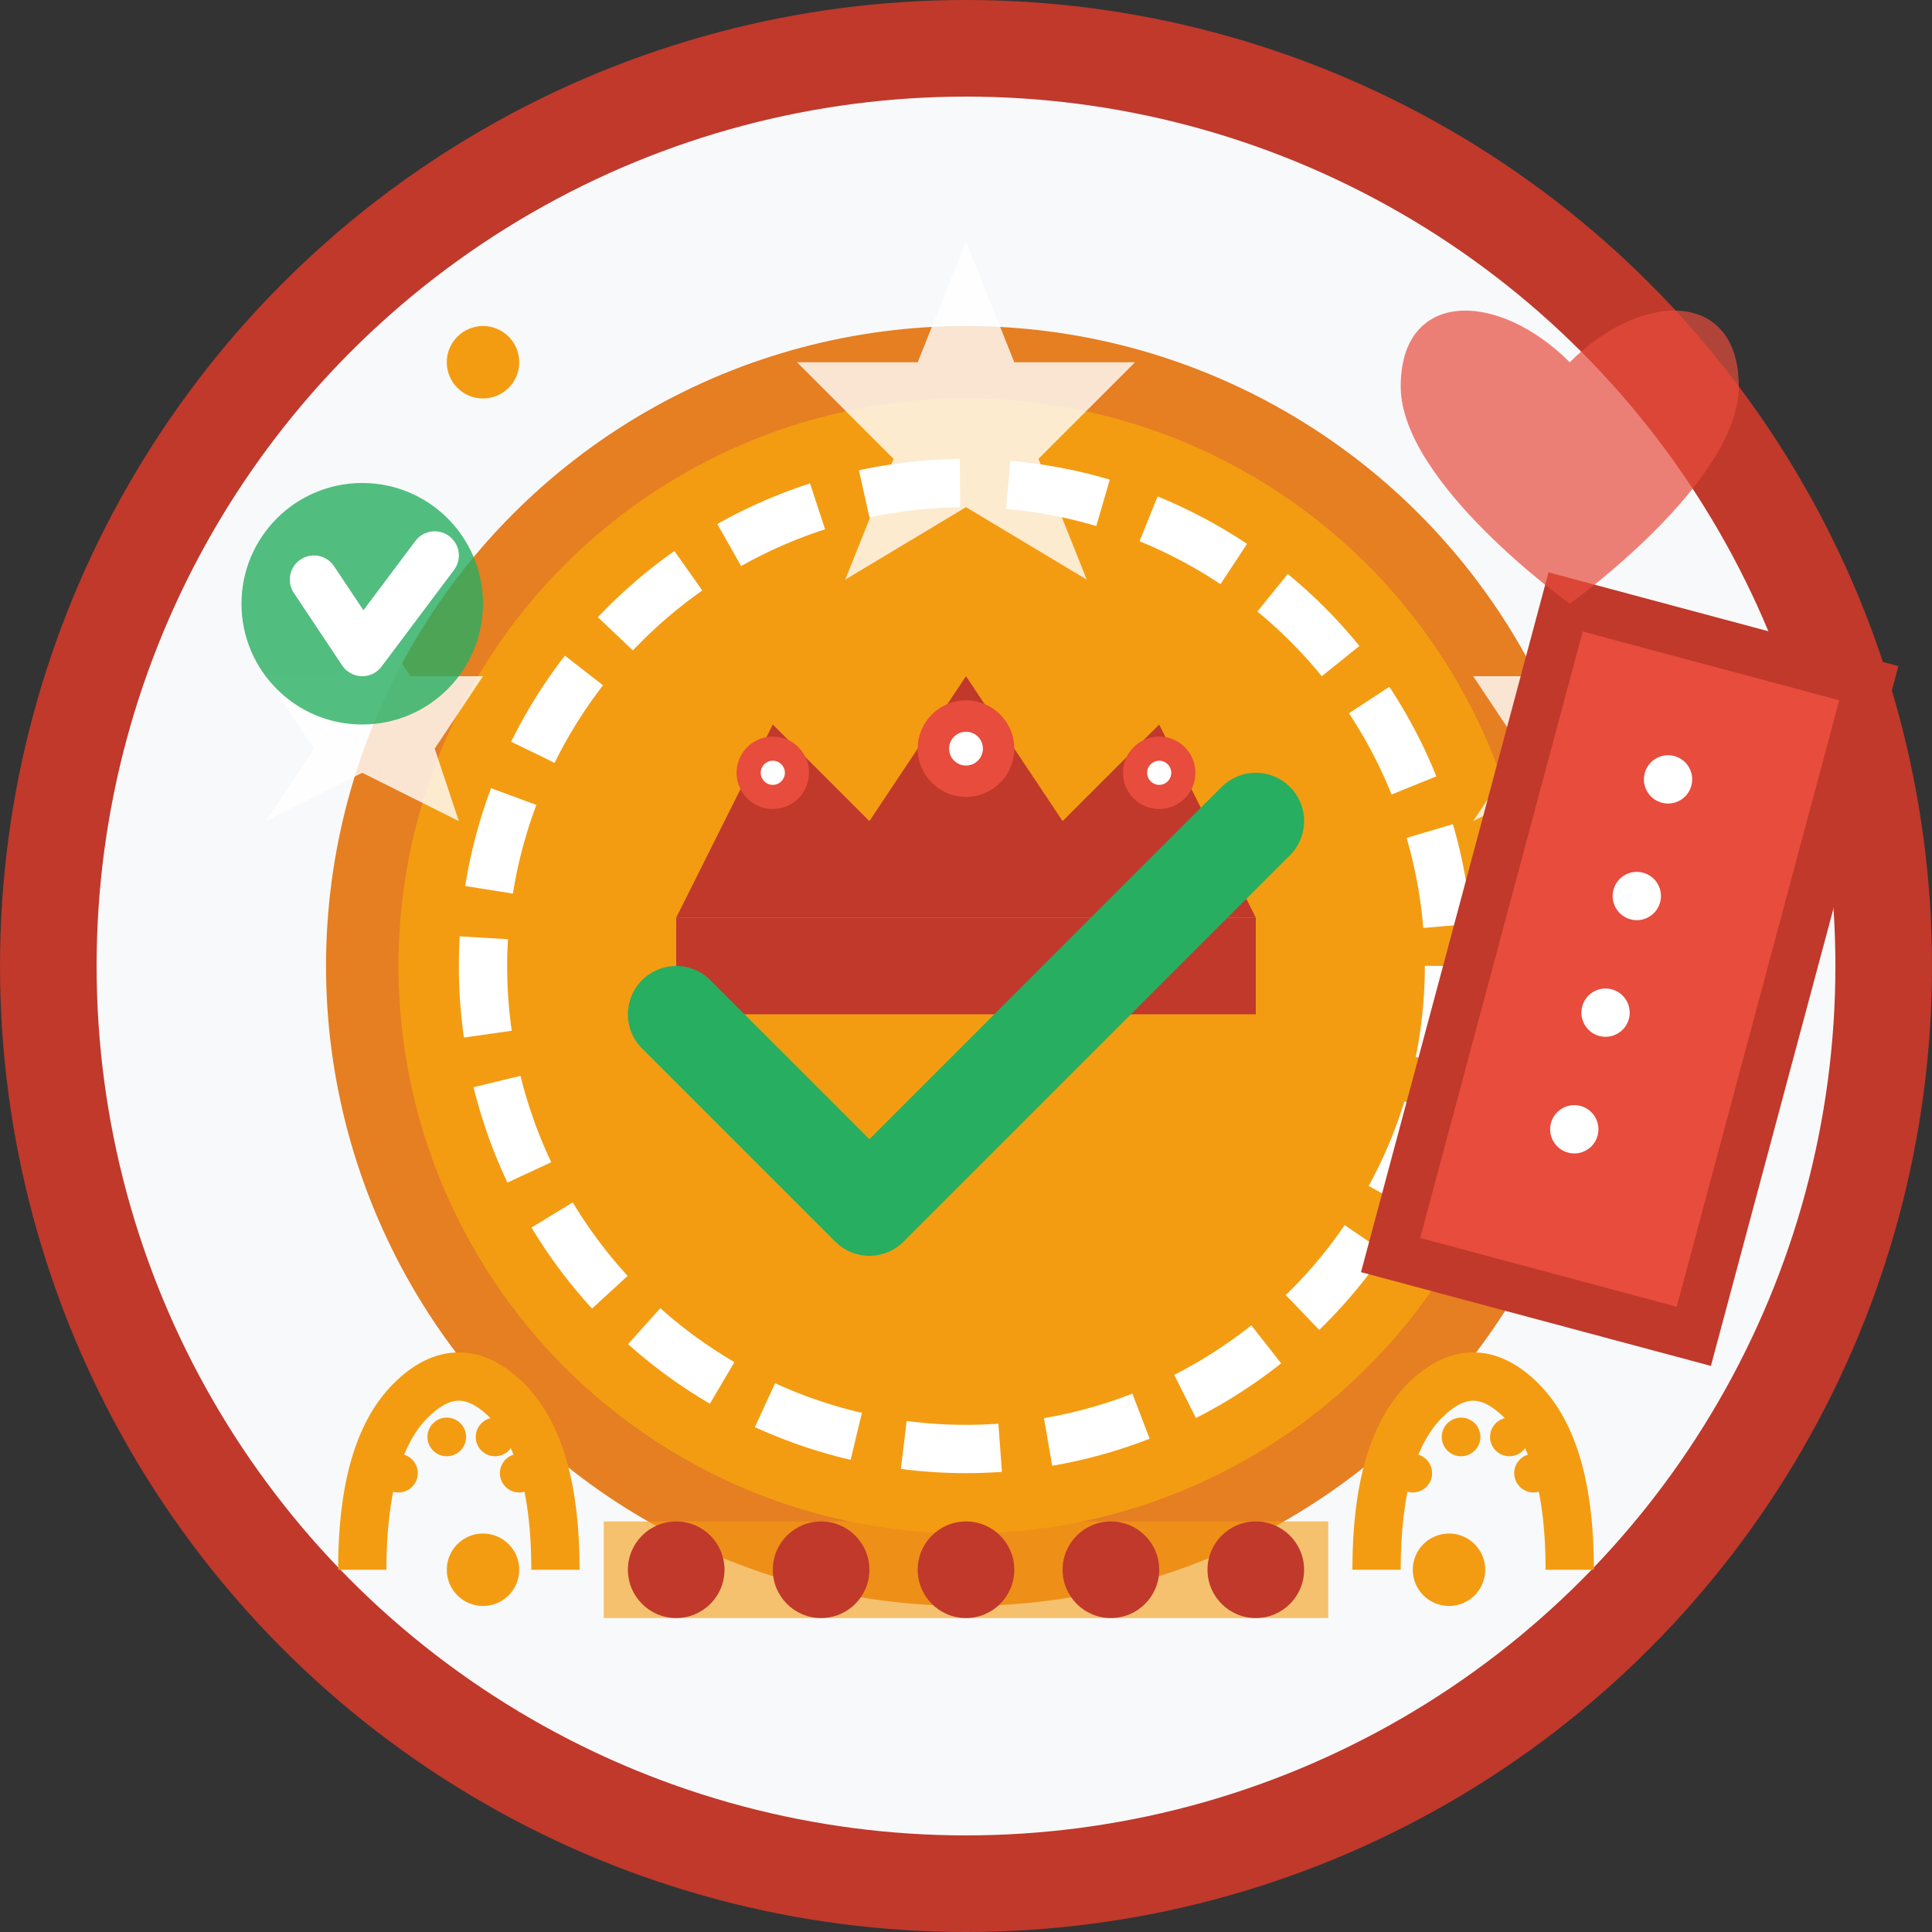 <svg width="80" height="80" viewBox="0 0 80 80" fill="none" xmlns="http://www.w3.org/2000/svg">
  <rect x="0" y="0" width="80" height="80" fill="#333333" stroke="none"/>
  <!-- Background circle -->
  <circle cx="40" cy="40" r="38" fill="#f8f9fa" stroke="#c0392b" stroke-width="4"/>
  
  <!-- Quality seal/badge background -->
  <circle cx="40" cy="40" r="25" fill="#f39c12" stroke="#e67e22" stroke-width="3"/>
  
  <!-- Inner decorative circle -->
  <circle cx="40" cy="40" r="20" fill="none" stroke="#fff" stroke-width="2" stroke-dasharray="4,2"/>
  
  <!-- Traditional Polish crown symbol (representing quality/excellence) -->
  <g transform="translate(40,30)">
    <!-- Crown base -->
    <rect x="-12" y="8" width="24" height="4" fill="#c0392b"/>
    
    <!-- Crown peaks -->
    <polygon points="-12,8 -8,0 -4,4 0,-2 4,4 8,0 12,8" fill="#c0392b"/>
    
    <!-- Crown jewels -->
    <circle cx="-8" cy="2" r="1.5" fill="#e74c3c"/>
    <circle cx="0" cy="1" r="2" fill="#e74c3c"/>
    <circle cx="8" cy="2" r="1.5" fill="#e74c3c"/>
    
    <!-- Crown highlights -->
    <circle cx="-8" cy="2" r="0.5" fill="#fff"/>
    <circle cx="0" cy="1" r="0.7" fill="#fff"/>
    <circle cx="8" cy="2" r="0.5" fill="#fff"/>
  </g>
  
  <!-- Stars around the crown (representing excellence) -->
  <g transform="translate(40,40)">
    <polygon points="0,-30 2,-25 7,-25 3,-21 5,-16 0,-19 -5,-16 -3,-21 -7,-25 -2,-25" fill="#fff" opacity="0.8"/>
    <polygon points="25,-15 27,-12 30,-12 28,-9 29,-6 25,-8 21,-6 23,-9 21,-12 24,-12" fill="#fff" opacity="0.8"/>
    <polygon points="-25,-15 -23,-12 -20,-12 -22,-9 -21,-6 -25,-8 -29,-6 -27,-9 -29,-12 -26,-12" fill="#fff" opacity="0.8"/>
  </g>
  
  <!-- Quality checkmark -->
  <path d="M28,42 L36,50 L52,34" stroke="#27ae60" stroke-width="4" stroke-linecap="round" stroke-linejoin="round" fill="none"/>
  
  <!-- Traditional Polish quality elements -->
  <!-- Wheat stalks (representing natural, quality ingredients) -->
  <g transform="translate(15,55)">
    <path d="M0,10 Q0,5 2,3 Q4,1 6,3 Q8,5 8,10" stroke="#f39c12" stroke-width="2" fill="none"/>
    <circle cx="1.5" cy="6" r="0.8" fill="#f39c12"/>
    <circle cx="3.5" cy="4.5" r="0.8" fill="#f39c12"/>
    <circle cx="5.5" cy="4.5" r="0.8" fill="#f39c12"/>
    <circle cx="6.5" cy="6" r="0.8" fill="#f39c12"/>
  </g>
  
  <g transform="translate(57,55)">
    <path d="M0,10 Q0,5 2,3 Q4,1 6,3 Q8,5 8,10" stroke="#f39c12" stroke-width="2" fill="none"/>
    <circle cx="1.5" cy="6" r="0.8" fill="#f39c12"/>
    <circle cx="3.5" cy="4.5" r="0.8" fill="#f39c12"/>
    <circle cx="5.5" cy="4.5" r="0.8" fill="#f39c12"/>
    <circle cx="6.5" cy="6" r="0.8" fill="#f39c12"/>
  </g>
  
  <!-- Quality ribbon -->
  <rect x="60" y="25" width="15" height="30" fill="#c0392b" transform="rotate(15 67 40)"/>
  <rect x="62" y="27" width="11" height="26" fill="#e74c3c" transform="rotate(15 67 40)"/>
  
  <!-- Ribbon text representation (quality mark) -->
  <g transform="translate(67,40) rotate(15)">
    <circle cx="0" cy="-8" r="1" fill="#fff"/>
    <circle cx="0" cy="-3" r="1" fill="#fff"/>
    <circle cx="0" cy="2" r="1" fill="#fff"/>
    <circle cx="0" cy="7" r="1" fill="#fff"/>
  </g>
  
  <!-- Traditional Polish decorative border elements -->
  <g transform="translate(40,65)">
    <rect x="-15" y="-2" width="30" height="4" fill="#f39c12" opacity="0.6"/>
    <circle cx="-12" cy="0" r="2" fill="#c0392b"/>
    <circle cx="-6" cy="0" r="2" fill="#c0392b"/>
    <circle cx="0" cy="0" r="2" fill="#c0392b"/>
    <circle cx="6" cy="0" r="2" fill="#c0392b"/>
    <circle cx="12" cy="0" r="2" fill="#c0392b"/>
  </g>
  
  <!-- Quality guarantee symbols -->
  <g transform="translate(15,25)">
    <circle cx="0" cy="0" r="5" fill="#27ae60" opacity="0.8"/>
    <path d="M-2,-1 L0,2 L3,-2" stroke="#fff" stroke-width="2" stroke-linecap="round" stroke-linejoin="round" fill="none"/>
  </g>
  
  <!-- Traditional Polish heart for authenticity -->
  <path d="M65,15 C62,12 58,12 58,16 C58,20 65,25 65,25 C65,25 72,20 72,16 C72,12 68,12 65,15 Z" 
        fill="#e74c3c" opacity="0.7"/>
  
  <!-- Small decorative elements -->
  <circle cx="20" cy="15" r="1.5" fill="#f39c12"/>
  <circle cx="60" cy="65" r="1.5" fill="#f39c12"/>
  <circle cx="20" cy="65" r="1.5" fill="#f39c12"/>
</svg>
